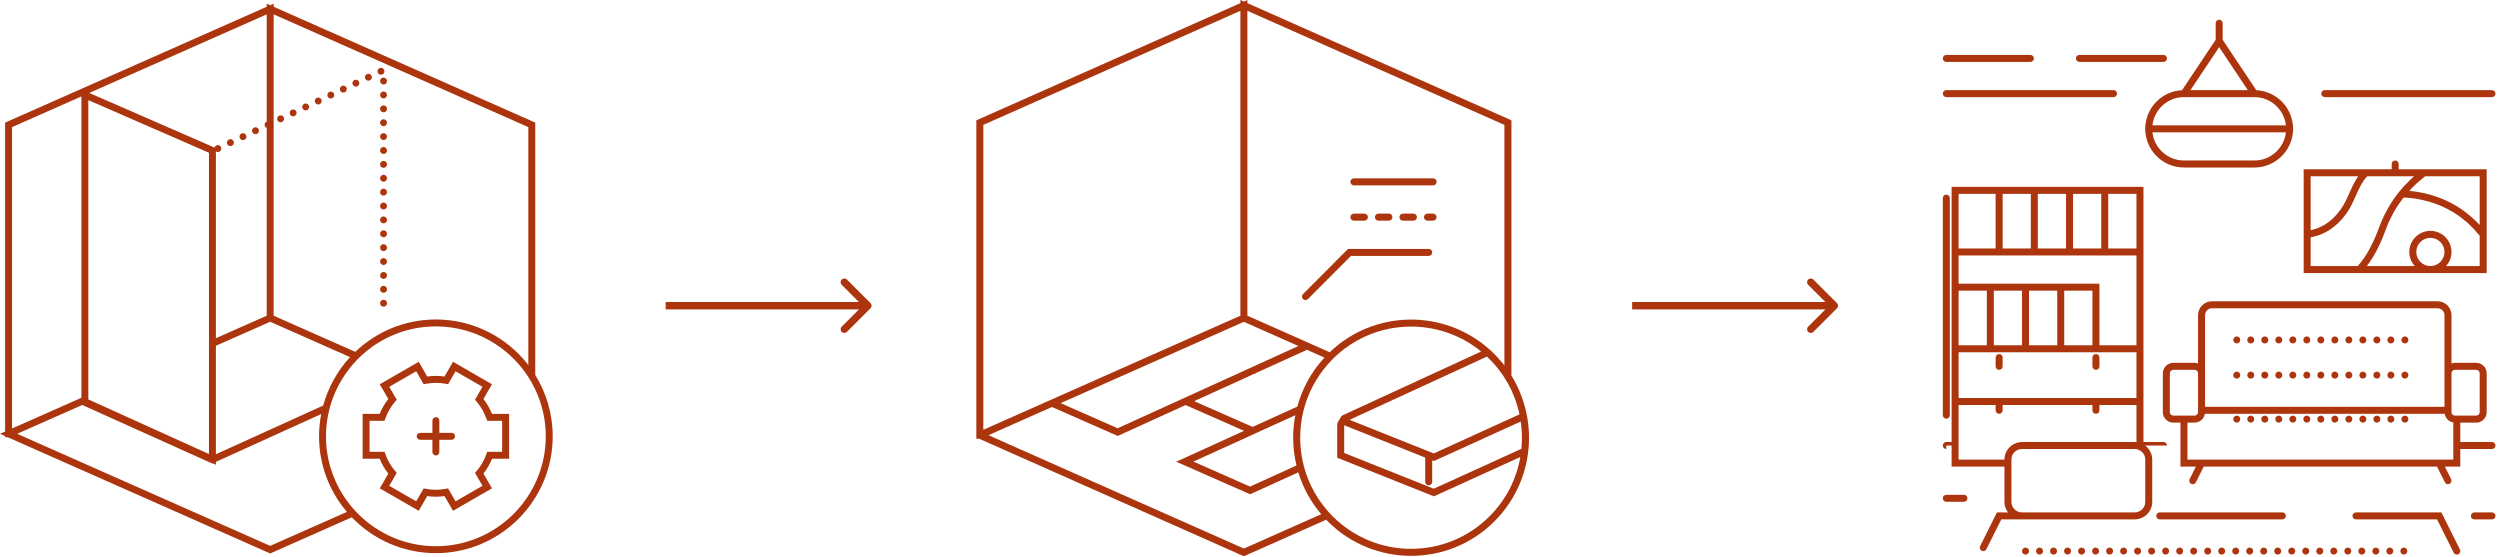 <?xml version="1.0" encoding="UTF-8"?>
<svg xmlns="http://www.w3.org/2000/svg" width="507" height="113" viewBox="0 0 507 113" fill="none">
  <path d="M264.75 60.854C264.936 60.854 265.117 60.781 265.254 60.645L273.973 51.904H289.742C290.136 51.904 290.449 51.586 290.449 51.195C290.449 50.799 290.136 50.481 289.742 50.481H273.383L264.251 59.635C263.974 59.913 263.974 60.363 264.251 60.645C264.387 60.781 264.573 60.854 264.75 60.854Z" fill="#AC350E"></path>
  <path d="M305.093 74.114C305.066 74.073 305.034 74.037 305.003 73.996C304.93 73.905 304.862 73.814 304.794 73.728C304.444 73.296 304.082 72.877 303.7 72.468C303.614 72.377 303.524 72.286 303.437 72.191C303.319 72.068 303.206 71.94 303.084 71.818C302.793 71.527 302.498 71.245 302.199 70.972C302.194 70.967 302.19 70.967 302.185 70.963L302.031 70.822L302.017 70.817C292.772 62.609 278.664 62.814 269.663 71.431L265.045 69.38L252.969 64.023V2.192L305.093 25.329V74.114ZM290.767 99.111L286.734 97.501L285.809 97.133L284.888 96.765L272.603 91.863V86.342C272.603 86.31 272.616 86.278 272.621 86.247L276.994 87.993L277.911 88.357L278.827 88.725L289.034 92.795V97.715C289.034 98.106 289.347 98.425 289.742 98.425C290.136 98.425 290.449 98.106 290.449 97.715V93.363L290.803 93.5L303.174 87.865L304.041 87.474L304.907 87.079L305.093 86.992L305.805 86.669L306.518 86.347L308.4 85.487C308.668 87.311 308.718 89.171 308.536 91.021L290.767 99.111ZM306.518 79.134C306.595 79.307 306.663 79.48 306.735 79.653C306.835 79.876 306.931 80.103 307.026 80.33C307.117 80.558 307.207 80.785 307.289 81.013C307.325 81.117 307.357 81.222 307.393 81.322C307.584 81.881 307.756 82.454 307.91 83.032C307.96 83.227 308.01 83.418 308.056 83.614C308.083 83.741 308.119 83.864 308.151 83.991C308.155 84.005 308.155 84.018 308.16 84.037L308.146 84.041L306.518 84.782L305.805 85.105L305.093 85.428L303.165 86.306L302.303 86.701L301.437 87.097L290.767 91.954L280.623 87.906H280.619L279.707 87.538L278.791 87.174L274.658 85.528L273.696 85.142L274.327 84.855L274.422 84.81L275.284 84.409L276.554 83.827L285.151 79.867L286.875 79.075L301.546 72.318L301.55 72.313C301.605 72.363 301.655 72.422 301.709 72.472C302.031 72.782 302.344 73.1 302.648 73.423C302.698 73.477 302.752 73.532 302.802 73.587C303.138 73.955 303.456 74.332 303.764 74.719C303.841 74.819 303.918 74.914 303.991 75.014C304.29 75.401 304.585 75.797 304.853 76.201C304.862 76.215 304.871 76.224 304.875 76.233C304.953 76.347 305.021 76.47 305.093 76.588C305.302 76.911 305.511 77.238 305.701 77.575C305.737 77.634 305.774 77.697 305.805 77.757C305.805 77.761 305.81 77.766 305.81 77.766C306.06 78.216 306.295 78.671 306.518 79.134ZM215.103 81.758L251.549 65.579L252.261 65.265L252.493 65.369L252.969 65.579L263.312 70.171L252.969 74.878L252.261 75.201L251.549 75.528L240.43 80.585L238.692 81.376L226.671 86.851L215.103 81.758ZM262.922 94.396L253.522 98.679L242.022 93.613L252.229 88.971L252.969 88.634L255.786 87.347L262.691 84.205C262.405 85.692 262.255 87.22 262.255 88.766C262.255 90.689 262.486 92.577 262.922 94.396ZM268.597 72.518C265.961 75.378 264.092 78.775 263.099 82.459L254.039 86.579L252.969 86.106L252.261 85.796L251.549 85.483L243.469 81.927L242.181 81.354L251.549 77.093L252.261 76.765L252.969 76.442L265.05 70.945L267.939 72.227L268.597 72.518ZM199.42 25.329L251.549 2.192V64.023L213.342 80.985L199.42 87.161V25.329ZM202.069 88.971L200.463 88.257L202.069 87.543L213.342 82.54L224.711 87.543L226.326 88.257L226.68 88.411L227.02 88.257L228.581 87.543L240.439 82.145L251.549 87.038L252.261 87.352L252.306 87.37L252.261 87.393L250.356 88.257L248.791 88.971L238.543 93.636L253.531 100.235L263.294 95.792C264.237 98.893 265.816 101.772 267.948 104.282L252.261 111.248L202.069 88.971ZM270.339 104.777C270.316 104.755 270.289 104.736 270.266 104.709C270.112 104.555 269.963 104.395 269.813 104.232C269.64 104.05 269.473 103.868 269.305 103.681C267.118 101.199 265.526 98.311 264.605 95.196C264.537 94.964 264.473 94.732 264.414 94.5C264.351 94.268 264.296 94.032 264.242 93.795C263.875 92.167 263.679 90.48 263.679 88.766C263.679 86.96 263.893 85.187 264.305 83.473C264.374 83.173 264.451 82.877 264.537 82.586C264.623 82.277 264.714 81.977 264.814 81.672C265.857 78.507 267.604 75.597 269.976 73.132C270.076 73.027 270.167 72.923 270.266 72.823C270.348 72.745 270.43 72.668 270.511 72.591C270.697 72.409 270.883 72.231 271.069 72.059C279.321 64.555 291.833 64.296 300.38 71.286L285.142 78.302L284.28 78.702L283.418 79.098L273.542 83.645L272.68 84.046L272.34 84.2C272.19 84.269 272.067 84.382 271.963 84.505C271.863 84.632 271.786 84.778 271.754 84.942C271.401 85.31 271.183 85.805 271.183 86.342V92.827L283.068 97.57L283.994 97.938L284.915 98.311L290.803 100.657L308.323 92.681C307.534 97.215 305.393 101.39 302.076 104.709C293.33 113.477 279.113 113.499 270.339 104.777ZM309.739 84.71L309.666 84.314C309.662 84.305 309.662 84.3 309.662 84.287C309.348 82.641 308.872 81.044 308.232 79.507L308.21 79.448C307.87 78.657 307.498 77.875 307.08 77.12C307.044 77.056 307.003 76.988 306.967 76.92C306.817 76.665 306.672 76.41 306.518 76.16V24.401L252.969 0.632V0L252.261 0.318L251.549 0V0.632L198 24.401V88.971H198.576C198.59 88.975 198.594 88.984 198.612 88.989L252.261 112.808L268.955 105.396C269.06 105.5 269.155 105.614 269.259 105.719C273.923 110.389 280.047 112.726 286.171 112.726C292.296 112.726 298.42 110.389 303.084 105.719C307.597 101.189 310.088 95.169 310.088 88.766C310.088 87.447 309.975 86.147 309.766 84.869L309.77 84.864L309.739 84.71Z" fill="#AC350E"></path>
  <path d="M274.572 37.594H290.636C291.026 37.594 291.344 37.271 291.344 36.88C291.344 36.489 291.026 36.17 290.636 36.17H274.572C274.177 36.17 273.86 36.489 273.86 36.88C273.86 37.271 274.177 37.594 274.572 37.594Z" fill="#AC350E"></path>
  <path d="M290.635 43.323H289.487C289.093 43.323 288.78 43.642 288.78 44.037C288.78 44.428 289.093 44.751 289.487 44.751H290.635C291.025 44.751 291.343 44.428 291.343 44.037C291.343 43.642 291.025 43.323 290.635 43.323Z" fill="#AC350E"></path>
  <path d="M274.572 44.751H276.7C277.094 44.751 277.412 44.428 277.412 44.037C277.412 43.642 277.094 43.323 276.7 43.323H274.572C274.177 43.323 273.86 43.642 273.86 44.037C273.86 44.428 274.177 44.751 274.572 44.751Z" fill="#AC350E"></path>
  <path d="M284.515 43.323C284.121 43.323 283.803 43.642 283.803 44.037C283.803 44.428 284.121 44.751 284.515 44.751H286.648C287.038 44.751 287.355 44.428 287.355 44.037C287.355 43.642 287.038 43.323 286.648 43.323H284.515Z" fill="#AC350E"></path>
  <path d="M279.544 43.323C279.149 43.323 278.832 43.642 278.832 44.037C278.832 44.428 279.149 44.751 279.544 44.751H281.671C282.066 44.751 282.384 44.428 282.384 44.037C282.384 43.642 282.066 43.323 281.671 43.323H279.544Z" fill="#AC350E"></path>
  <path d="M435.055 101.783C435.055 102.957 434.098 103.914 432.923 103.914H410.05C408.875 103.914 407.918 102.957 407.918 101.783V93.19C407.918 92.015 408.875 91.058 410.05 91.058H432.923C433.046 91.058 433.155 91.076 433.272 91.095C433.527 91.135 433.762 91.226 433.98 91.353C434.261 91.512 434.511 91.734 434.692 92.002C434.919 92.342 435.055 92.75 435.055 93.19V101.783ZM397.207 71.433H433.272V80.72H397.207V71.433ZM397.207 58.945H402.928V70.014H397.207V58.945ZM424.345 70.014H418.624V58.945H424.345V70.014ZM417.209 70.014H411.488V58.945H417.209V70.014ZM410.068 70.014H404.348V58.945H410.068V70.014ZM418.992 50.388H413.271V39.319H418.992V50.388ZM426.132 50.388H420.412V39.319H426.132V50.388ZM433.272 50.388H427.552V39.319H433.272V50.388ZM411.851 39.319V50.388H406.135V39.319H411.851ZM397.207 39.319H404.711V50.388H397.207V39.319ZM397.207 51.807H433.272V70.014H425.765V57.526H397.207V51.807ZM397.207 93.208V82.139H404.711V83.214C404.711 83.604 405.028 83.921 405.423 83.921C405.813 83.921 406.135 83.604 406.135 83.214V82.139H424.345V83.214C424.345 83.604 424.667 83.921 425.057 83.921C425.452 83.921 425.765 83.604 425.765 83.214V82.139H433.272V89.675C433.155 89.662 433.046 89.639 432.923 89.639H410.05C409.256 89.639 408.53 89.911 407.941 90.351C407.668 90.55 407.428 90.791 407.224 91.058C406.775 91.652 406.498 92.387 406.498 93.19V93.208H397.207ZM394.712 91.058V90.351H395.787V94.627H406.498V101.783C406.498 102.585 406.775 103.315 407.224 103.914H404.983L401.567 110.743C401.39 111.092 401.535 111.518 401.884 111.695C401.957 111.731 402.03 111.749 402.107 111.758C402.138 111.763 402.17 111.772 402.202 111.772C402.229 111.772 402.256 111.763 402.279 111.758C402.51 111.731 402.728 111.6 402.837 111.378L405.863 105.333H432.923C433.717 105.333 434.443 105.066 435.033 104.621C435.904 103.973 436.475 102.948 436.475 101.783V93.19C436.475 92.387 436.199 91.652 435.745 91.058C435.545 90.791 435.305 90.55 435.033 90.351H439.465C439.465 89.957 439.152 89.639 438.757 89.639H434.692V37.9H395.787V89.639H394.712C394.322 89.639 394 89.957 394 90.351C394 90.741 394.322 91.058 394.712 91.058Z" fill="#AC350E"></path>
  <path d="M394 84.198C394 84.592 394.322 84.905 394.712 84.905C395.107 84.905 395.424 84.592 395.424 84.198V40.172C395.424 39.782 395.107 39.46 394.712 39.46C394.322 39.46 394 39.782 394 40.172V84.198Z" fill="#AC350E"></path>
  <path d="M497.872 75.002H502.173C502.563 75.002 502.881 75.324 502.881 75.713V83.576C502.881 83.966 502.563 84.288 502.173 84.288H497.872C497.482 84.288 497.165 83.966 497.165 83.576V75.713C497.165 75.324 497.482 75.002 497.872 75.002ZM447.186 82.502V63.933C447.186 63.148 447.821 62.514 448.606 62.514H494.32C495.105 62.514 495.74 63.148 495.74 63.933V82.502H447.186ZM440.045 83.576V75.713C440.045 75.324 440.363 75.002 440.758 75.002H445.054C445.444 75.002 445.766 75.324 445.766 75.713V83.576C445.766 83.703 445.721 83.821 445.662 83.921C445.539 84.134 445.317 84.288 445.054 84.288H440.758C440.363 84.288 440.045 83.966 440.045 83.576ZM497.527 85.671V93.208H443.616V85.708H445.054C446.111 85.708 446.986 84.932 447.15 83.921H495.776C495.926 84.819 496.629 85.522 497.527 85.671ZM505.376 89.639H498.947V85.708H502.173C503.348 85.708 504.3 84.751 504.3 83.576V75.713C504.3 74.539 503.348 73.582 502.173 73.582H497.872C497.623 73.582 497.387 73.632 497.165 73.714V63.933C497.165 62.368 495.89 61.094 494.32 61.094H448.606C447.041 61.094 445.766 62.368 445.766 63.933V73.714C445.544 73.632 445.303 73.582 445.054 73.582H440.758C439.583 73.582 438.625 74.539 438.625 75.713V83.576C438.625 84.751 439.583 85.708 440.758 85.708H442.196V94.627H445.326L444.056 97.166C443.879 97.52 444.019 97.946 444.373 98.123C444.478 98.173 444.582 98.196 444.691 98.196C444.949 98.196 445.199 98.055 445.326 97.801L446.914 94.627H494.229L495.817 97.801C495.944 98.055 496.194 98.196 496.452 98.196C496.561 98.196 496.665 98.173 496.77 98.123C497.124 97.946 497.264 97.52 497.087 97.166L495.817 94.627H498.947V91.058H505.376C505.77 91.058 506.088 90.741 506.088 90.351C506.088 89.957 505.77 89.639 505.376 89.639Z" fill="#AC350E"></path>
  <path d="M394.712 12.557H411.765C412.155 12.557 412.473 12.239 412.473 11.849C412.473 11.455 412.155 11.137 411.765 11.137H394.712C394.322 11.137 394 11.455 394 11.849C394 12.239 394.322 12.557 394.712 12.557Z" fill="#AC350E"></path>
  <path d="M438.757 11.137H421.709C421.314 11.137 420.997 11.455 420.997 11.849C420.997 12.239 421.314 12.557 421.709 12.557H438.757C439.152 12.557 439.465 12.239 439.465 11.849C439.465 11.455 439.152 11.137 438.757 11.137Z" fill="#AC350E"></path>
  <path d="M495.11 103.914H477.785C477.395 103.914 477.077 104.231 477.077 104.621C477.077 105.016 477.395 105.333 477.785 105.333H494.23L497.446 111.758L497.6 112.076C497.727 112.325 497.977 112.47 498.24 112.47C498.344 112.47 498.453 112.443 498.557 112.393C498.802 112.271 498.939 112.017 498.943 111.758C498.943 111.654 498.925 111.545 498.875 111.441L495.11 103.914Z" fill="#AC350E"></path>
  <path d="M462.868 103.914H438.004C437.614 103.914 437.292 104.231 437.292 104.621C437.292 105.016 437.614 105.333 438.004 105.333H462.868C463.263 105.333 463.576 105.016 463.576 104.621C463.576 104.231 463.263 103.914 462.868 103.914Z" fill="#AC350E"></path>
  <path d="M451.573 11.849L455.855 18.275H444.233L448.519 11.849L450.044 9.559L451.573 11.849ZM436.516 25.412C436.87 22.202 439.601 19.694 442.908 19.694H457.184C460.491 19.694 463.222 22.202 463.576 25.412H436.516ZM457.184 32.549H442.908C439.601 32.549 436.87 30.042 436.516 26.831H463.576C463.222 30.042 460.491 32.549 457.184 32.549ZM450.044 4C449.654 4 449.336 4.317 449.336 4.712V8.063L446.814 11.849L442.513 18.293C438.603 18.488 435.441 21.544 435.091 25.412H435.055V26.831H435.091C435.45 30.826 438.816 33.969 442.908 33.969H457.184C461.272 33.969 464.638 30.826 465.001 26.831H465.032V25.412H465.001C464.651 21.544 461.485 18.488 457.579 18.293L453.278 11.849L450.756 8.063V4.712C450.756 4.317 450.438 4 450.044 4Z" fill="#AC350E"></path>
  <path d="M394.712 101.764H398.282C398.673 101.764 398.995 101.447 398.995 101.057C398.995 100.662 398.673 100.345 398.282 100.345H394.712C394.322 100.345 394 100.662 394 101.057C394 101.447 394.322 101.764 394.712 101.764Z" fill="#AC350E"></path>
  <path d="M505.376 103.914H501.805C501.415 103.914 501.098 104.231 501.098 104.621C501.098 105.016 501.415 105.333 501.805 105.333H505.376C505.77 105.333 506.088 105.016 506.088 104.621C506.088 104.231 505.77 103.914 505.376 103.914Z" fill="#AC350E"></path>
  <path d="M505.376 18.275H471.466C471.071 18.275 470.753 18.592 470.753 18.987C470.753 19.377 471.071 19.694 471.466 19.694H505.376C505.771 19.694 506.088 19.377 506.088 18.987C506.088 18.592 505.771 18.275 505.376 18.275Z" fill="#AC350E"></path>
  <path d="M394.712 19.694H428.627C429.017 19.694 429.335 19.377 429.335 18.987C429.335 18.592 429.017 18.275 428.627 18.275H394.712C394.322 18.275 394 18.592 394 18.987C394 19.377 394.322 19.694 394.712 19.694Z" fill="#AC350E"></path>
  <path d="M464.978 75.364C464.588 75.364 464.271 75.682 464.271 76.076C464.271 76.466 464.588 76.784 464.978 76.784C465.377 76.784 465.69 76.466 465.69 76.076C465.69 75.682 465.377 75.364 464.978 75.364Z" fill="#AC350E"></path>
  <path d="M482.026 75.364C481.636 75.364 481.318 75.682 481.318 76.076C481.318 76.466 481.636 76.784 482.026 76.784C482.425 76.784 482.738 76.466 482.738 76.076C482.738 75.682 482.425 75.364 482.026 75.364Z" fill="#AC350E"></path>
  <path d="M484.871 75.364C484.481 75.364 484.159 75.682 484.159 76.076C484.159 76.466 484.481 76.784 484.871 76.784C485.266 76.784 485.579 76.466 485.579 76.076C485.579 75.682 485.266 75.364 484.871 75.364Z" fill="#AC350E"></path>
  <path d="M479.186 75.364C478.796 75.364 478.474 75.682 478.474 76.076C478.474 76.466 478.796 76.784 479.186 76.784C479.576 76.784 479.899 76.466 479.899 76.076C479.899 75.682 479.576 75.364 479.186 75.364Z" fill="#AC350E"></path>
  <path d="M487.71 75.364C487.32 75.364 486.998 75.682 486.998 76.076C486.998 76.466 487.32 76.784 487.71 76.784C488.109 76.784 488.423 76.466 488.423 76.076C488.423 75.682 488.109 75.364 487.71 75.364Z" fill="#AC350E"></path>
  <path d="M473.502 75.364C473.112 75.364 472.794 75.682 472.794 76.076C472.794 76.466 473.112 76.784 473.502 76.784C473.901 76.784 474.214 76.466 474.214 76.076C474.214 75.682 473.901 75.364 473.502 75.364Z" fill="#AC350E"></path>
  <path d="M470.662 75.364C470.272 75.364 469.95 75.682 469.95 76.076C469.95 76.466 470.272 76.784 470.662 76.784C471.057 76.784 471.37 76.466 471.37 76.076C471.37 75.682 471.057 75.364 470.662 75.364Z" fill="#AC350E"></path>
  <path d="M467.818 75.364C467.428 75.364 467.11 75.682 467.11 76.076C467.11 76.466 467.428 76.784 467.818 76.784C468.217 76.784 468.53 76.466 468.53 76.076C468.53 75.682 468.217 75.364 467.818 75.364Z" fill="#AC350E"></path>
  <path d="M476.342 75.364C475.956 75.364 475.634 75.682 475.634 76.076C475.634 76.466 475.956 76.784 476.342 76.784C476.741 76.784 477.054 76.466 477.054 76.076C477.054 75.682 476.741 75.364 476.342 75.364Z" fill="#AC350E"></path>
  <path d="M453.614 75.364C453.219 75.364 452.902 75.682 452.902 76.076C452.902 76.466 453.219 76.784 453.614 76.784C454.009 76.784 454.322 76.466 454.322 76.076C454.322 75.682 454.009 75.364 453.614 75.364Z" fill="#AC350E"></path>
  <path d="M459.294 75.364C458.904 75.364 458.586 75.682 458.586 76.076C458.586 76.466 458.904 76.784 459.294 76.784C459.693 76.784 460.006 76.466 460.006 76.076C460.006 75.682 459.693 75.364 459.294 75.364Z" fill="#AC350E"></path>
  <path d="M456.454 75.364C456.064 75.364 455.742 75.682 455.742 76.076C455.742 76.466 456.064 76.784 456.454 76.784C456.853 76.784 457.162 76.466 457.162 76.076C457.162 75.682 456.853 75.364 456.454 75.364Z" fill="#AC350E"></path>
  <path d="M462.138 75.364C461.748 75.364 461.426 75.682 461.426 76.076C461.426 76.466 461.748 76.784 462.138 76.784C462.533 76.784 462.846 76.466 462.846 76.076C462.846 75.682 462.533 75.364 462.138 75.364Z" fill="#AC350E"></path>
  <path d="M462.138 84.288C461.748 84.288 461.426 84.601 461.426 85C461.426 85.39 461.748 85.712 462.138 85.712C462.533 85.712 462.846 85.39 462.846 85C462.846 84.601 462.533 84.288 462.138 84.288Z" fill="#AC350E"></path>
  <path d="M467.818 84.288C467.428 84.288 467.11 84.601 467.11 85C467.11 85.39 467.428 85.712 467.818 85.712C468.217 85.712 468.53 85.39 468.53 85C468.53 84.601 468.217 84.288 467.818 84.288Z" fill="#AC350E"></path>
  <path d="M464.978 84.288C464.588 84.288 464.271 84.601 464.271 85C464.271 85.39 464.588 85.712 464.978 85.712C465.377 85.712 465.69 85.39 465.69 85C465.69 84.601 465.377 84.288 464.978 84.288Z" fill="#AC350E"></path>
  <path d="M482.026 84.288C481.636 84.288 481.318 84.601 481.318 85C481.318 85.39 481.636 85.712 482.026 85.712C482.425 85.712 482.738 85.39 482.738 85C482.738 84.601 482.425 84.288 482.026 84.288Z" fill="#AC350E"></path>
  <path d="M487.71 84.288C487.32 84.288 486.998 84.601 486.998 85C486.998 85.39 487.32 85.712 487.71 85.712C488.109 85.712 488.423 85.39 488.423 85C488.423 84.601 488.109 84.288 487.71 84.288Z" fill="#AC350E"></path>
  <path d="M479.186 84.288C478.796 84.288 478.474 84.601 478.474 85C478.474 85.39 478.796 85.712 479.186 85.712C479.586 85.712 479.899 85.39 479.899 85C479.899 84.601 479.586 84.288 479.186 84.288Z" fill="#AC350E"></path>
  <path d="M476.342 84.288C475.956 84.288 475.634 84.601 475.634 85C475.634 85.39 475.956 85.712 476.342 85.712C476.741 85.712 477.054 85.39 477.054 85C477.054 84.601 476.741 84.288 476.342 84.288Z" fill="#AC350E"></path>
  <path d="M473.502 84.288C473.112 84.288 472.794 84.601 472.794 85C472.794 85.39 473.112 85.712 473.502 85.712C473.901 85.712 474.214 85.39 474.214 85C474.214 84.601 473.901 84.288 473.502 84.288Z" fill="#AC350E"></path>
  <path d="M470.662 84.288C470.272 84.288 469.95 84.601 469.95 85C469.95 85.39 470.272 85.712 470.662 85.712C471.057 85.712 471.37 85.39 471.37 85C471.37 84.601 471.057 84.288 470.662 84.288Z" fill="#AC350E"></path>
  <path d="M484.871 84.288C484.481 84.288 484.159 84.601 484.159 85C484.159 85.39 484.481 85.712 484.871 85.712C485.266 85.712 485.579 85.39 485.579 85C485.579 84.601 485.266 84.288 484.871 84.288Z" fill="#AC350E"></path>
  <path d="M453.614 84.288C453.219 84.288 452.902 84.601 452.902 85C452.902 85.39 453.219 85.712 453.614 85.712C454.009 85.712 454.322 85.39 454.322 85C454.322 84.601 454.009 84.288 453.614 84.288Z" fill="#AC350E"></path>
  <path d="M459.294 84.288C458.904 84.288 458.586 84.601 458.586 85C458.586 85.39 458.904 85.712 459.294 85.712C459.693 85.712 460.006 85.39 460.006 85C460.006 84.601 459.693 84.288 459.294 84.288Z" fill="#AC350E"></path>
  <path d="M456.454 84.288C456.064 84.288 455.742 84.601 455.742 85C455.742 85.39 456.064 85.712 456.454 85.712C456.853 85.712 457.162 85.39 457.162 85C457.162 84.601 456.853 84.288 456.454 84.288Z" fill="#AC350E"></path>
  <path d="M459.294 68.227C458.904 68.227 458.586 68.549 458.586 68.939C458.586 69.329 458.904 69.651 459.294 69.651C459.693 69.651 460.006 69.329 460.006 68.939C460.006 68.549 459.693 68.227 459.294 68.227Z" fill="#AC350E"></path>
  <path d="M462.138 68.227C461.748 68.227 461.426 68.549 461.426 68.939C461.426 69.329 461.748 69.651 462.138 69.651C462.533 69.651 462.846 69.329 462.846 68.939C462.846 68.549 462.533 68.227 462.138 68.227Z" fill="#AC350E"></path>
  <path d="M456.454 68.227C456.064 68.227 455.742 68.549 455.742 68.939C455.742 69.329 456.064 69.651 456.454 69.651C456.853 69.651 457.162 69.329 457.162 68.939C457.162 68.549 456.853 68.227 456.454 68.227Z" fill="#AC350E"></path>
  <path d="M484.871 68.227C484.481 68.227 484.159 68.549 484.159 68.939C484.159 69.329 484.481 69.651 484.871 69.651C485.266 69.651 485.579 69.329 485.579 68.939C485.579 68.549 485.266 68.227 484.871 68.227Z" fill="#AC350E"></path>
  <path d="M482.026 68.227C481.636 68.227 481.318 68.549 481.318 68.939C481.318 69.329 481.636 69.651 482.026 69.651C482.425 69.651 482.738 69.329 482.738 68.939C482.738 68.549 482.425 68.227 482.026 68.227Z" fill="#AC350E"></path>
  <path d="M479.186 68.227C478.796 68.227 478.474 68.549 478.474 68.939C478.474 69.329 478.796 69.651 479.186 69.651C479.586 69.651 479.899 69.329 479.899 68.939C479.899 68.549 479.586 68.227 479.186 68.227Z" fill="#AC350E"></path>
  <path d="M453.614 68.227C453.219 68.227 452.902 68.549 452.902 68.939C452.902 69.329 453.219 69.651 453.614 69.651C454.009 69.651 454.322 69.329 454.322 68.939C454.322 68.549 454.009 68.227 453.614 68.227Z" fill="#AC350E"></path>
  <path d="M464.978 68.227C464.588 68.227 464.271 68.549 464.271 68.939C464.271 69.329 464.588 69.651 464.978 69.651C465.377 69.651 465.69 69.329 465.69 68.939C465.69 68.549 465.377 68.227 464.978 68.227Z" fill="#AC350E"></path>
  <path d="M470.662 68.227C470.272 68.227 469.95 68.549 469.95 68.939C469.95 69.329 470.272 69.651 470.662 69.651C471.057 69.651 471.37 69.329 471.37 68.939C471.37 68.549 471.057 68.227 470.662 68.227Z" fill="#AC350E"></path>
  <path d="M473.502 68.227C473.112 68.227 472.794 68.549 472.794 68.939C472.794 69.329 473.112 69.651 473.502 69.651C473.901 69.651 474.214 69.329 474.214 68.939C474.214 68.549 473.901 68.227 473.502 68.227Z" fill="#AC350E"></path>
  <path d="M467.818 68.227C467.428 68.227 467.11 68.549 467.11 68.939C467.11 69.329 467.428 69.651 467.818 69.651C468.217 69.651 468.53 69.329 468.53 68.939C468.53 68.549 468.217 68.227 467.818 68.227Z" fill="#AC350E"></path>
  <path d="M476.342 68.227C475.956 68.227 475.634 68.549 475.634 68.939C475.634 69.329 475.956 69.651 476.342 69.651C476.741 69.651 477.054 69.329 477.054 68.939C477.054 68.549 476.741 68.227 476.342 68.227Z" fill="#AC350E"></path>
  <path d="M487.71 68.227C487.32 68.227 486.998 68.549 486.998 68.939C486.998 69.329 487.32 69.651 487.71 69.651C488.109 69.651 488.423 69.329 488.423 68.939C488.423 68.549 488.109 68.227 487.71 68.227Z" fill="#AC350E"></path>
  <path d="M468.603 46.684V35.751H478.234C478.207 35.791 478.184 35.837 478.152 35.878C478.025 36.064 477.903 36.254 477.785 36.444C477.753 36.499 477.721 36.553 477.69 36.608C477.544 36.853 477.413 37.102 477.286 37.351C477.259 37.406 477.231 37.465 477.204 37.524C477.1 37.732 477 37.941 476.9 38.154C476.869 38.222 476.837 38.295 476.805 38.367C476.692 38.612 476.583 38.857 476.474 39.102C476.211 39.705 475.934 40.331 475.63 40.916C474.582 42.938 473.117 44.561 471.388 45.604C471.148 45.749 470.898 45.876 470.64 45.999C470.563 46.04 470.481 46.071 470.399 46.108C470.213 46.185 470.027 46.262 469.832 46.33C469.742 46.366 469.646 46.398 469.551 46.43C469.352 46.493 469.152 46.547 468.943 46.602C468.862 46.62 468.78 46.643 468.698 46.661C468.667 46.67 468.635 46.679 468.603 46.684ZM488.904 36.367C488.822 36.449 488.732 36.526 488.65 36.608C488.296 36.948 487.956 37.297 487.625 37.66C487.611 37.669 487.602 37.682 487.588 37.696C487.312 37.995 487.048 38.304 486.79 38.612C486.722 38.694 486.649 38.775 486.581 38.861L486.563 38.884L486.25 39.265C486.064 39.505 485.887 39.755 485.71 40.004C485.22 40.684 484.767 41.383 484.349 42.108C484.295 42.208 484.245 42.303 484.19 42.398C483.936 42.847 483.701 43.301 483.483 43.768C483.415 43.899 483.351 44.031 483.288 44.167C483.034 44.729 482.789 45.3 482.571 45.89C482.448 46.221 482.317 46.561 482.181 46.906C482.145 47.01 482.099 47.114 482.058 47.219C481.959 47.459 481.863 47.704 481.759 47.949C481.704 48.08 481.645 48.212 481.587 48.339C481.487 48.561 481.396 48.783 481.292 49.005C481.224 49.15 481.151 49.295 481.078 49.441C480.979 49.649 480.879 49.853 480.77 50.057C480.693 50.211 480.607 50.365 480.525 50.515C480.416 50.715 480.312 50.91 480.198 51.105C480.108 51.259 480.008 51.413 479.913 51.567C479.795 51.753 479.681 51.944 479.554 52.129C479.454 52.284 479.341 52.433 479.232 52.587C479.105 52.764 478.978 52.946 478.842 53.118C478.729 53.268 478.606 53.413 478.484 53.558C478.375 53.694 478.27 53.825 478.157 53.957H468.603V48.13C468.698 48.116 468.789 48.089 468.88 48.071C469.016 48.044 469.152 48.012 469.284 47.976C469.497 47.926 469.701 47.862 469.91 47.799C470.037 47.758 470.159 47.722 470.286 47.677C470.504 47.599 470.717 47.513 470.93 47.423C471.03 47.377 471.134 47.341 471.234 47.291C471.543 47.146 471.838 46.992 472.123 46.819C474.074 45.641 475.725 43.827 476.891 41.569C477.213 40.947 477.499 40.299 477.776 39.673C477.926 39.333 478.075 38.998 478.225 38.666C478.243 38.639 478.257 38.608 478.27 38.576C478.42 38.254 478.574 37.946 478.738 37.642C478.76 37.601 478.778 37.565 478.801 37.528C478.964 37.233 479.137 36.952 479.323 36.685C479.35 36.639 479.377 36.599 479.404 36.562C479.595 36.299 479.799 36.05 480.026 35.819C480.049 35.796 480.067 35.773 480.089 35.751H489.566C489.339 35.95 489.122 36.163 488.904 36.367ZM497.165 51.1C497.165 48.738 495.241 46.819 492.882 46.819C490.523 46.819 488.604 48.738 488.604 51.1C488.604 52.197 489.022 53.2 489.707 53.957H479.999C480.207 53.685 480.403 53.408 480.593 53.132C480.616 53.104 480.634 53.077 480.652 53.05C480.883 52.71 481.101 52.365 481.31 52.021C481.373 51.907 481.432 51.798 481.496 51.685C481.636 51.445 481.773 51.209 481.9 50.969C481.972 50.833 482.04 50.697 482.108 50.56C482.222 50.343 482.33 50.121 482.435 49.898C482.503 49.758 482.571 49.617 482.634 49.481C482.734 49.259 482.834 49.037 482.929 48.819C482.988 48.683 483.047 48.552 483.102 48.42C483.201 48.18 483.297 47.944 483.392 47.708C483.437 47.599 483.478 47.491 483.519 47.386C483.655 47.046 483.782 46.711 483.905 46.38C484.109 45.822 484.34 45.273 484.59 44.729C484.63 44.638 484.68 44.548 484.726 44.457C484.939 44.004 485.161 43.559 485.402 43.124C485.447 43.042 485.501 42.965 485.547 42.884C485.796 42.444 486.059 42.008 486.341 41.587C486.391 41.51 486.445 41.442 486.495 41.364C486.781 40.943 487.08 40.53 487.393 40.127C487.411 40.104 487.43 40.081 487.448 40.059L487.452 40.054C487.634 40.059 487.811 40.077 487.992 40.09C488.205 40.104 488.418 40.117 488.627 40.136C488.868 40.163 489.113 40.195 489.353 40.226C489.557 40.249 489.761 40.272 489.965 40.308C490.21 40.344 490.455 40.394 490.696 40.444C490.891 40.48 491.09 40.512 491.286 40.557C491.531 40.612 491.775 40.675 492.016 40.743C492.206 40.789 492.397 40.834 492.583 40.888C492.832 40.961 493.073 41.043 493.318 41.124C493.495 41.183 493.672 41.237 493.849 41.297C494.103 41.387 494.348 41.491 494.602 41.596C494.761 41.659 494.919 41.718 495.078 41.786C495.35 41.904 495.613 42.031 495.881 42.163C496.013 42.226 496.144 42.281 496.276 42.349C496.666 42.548 497.051 42.761 497.428 42.988C497.959 43.305 498.471 43.645 498.97 44.013C499.134 44.135 499.283 44.271 499.447 44.398C499.773 44.652 500.1 44.906 500.408 45.178C500.594 45.346 500.762 45.527 500.939 45.7C501.207 45.953 501.484 46.207 501.738 46.484C501.919 46.674 502.082 46.888 502.259 47.092C502.468 47.332 502.686 47.563 502.881 47.817V53.957H496.058C496.743 53.2 497.165 52.197 497.165 51.1ZM492.882 53.957C491.308 53.957 490.024 52.674 490.024 51.1C490.024 49.522 491.308 48.239 492.882 48.239C494.461 48.239 495.74 49.522 495.74 51.1C495.74 52.674 494.461 53.957 492.882 53.957ZM491.812 35.751H502.881V45.622C502.872 45.613 502.867 45.609 502.858 45.6C502.817 45.554 502.777 45.518 502.736 45.473C502.359 45.069 501.96 44.684 501.556 44.312C501.42 44.185 501.275 44.062 501.134 43.945C500.803 43.654 500.458 43.373 500.105 43.101C499.959 42.992 499.819 42.879 499.669 42.775C499.179 42.421 498.68 42.081 498.158 41.768C497.773 41.537 497.378 41.319 496.979 41.115C496.847 41.047 496.72 40.988 496.589 40.925C496.312 40.789 496.035 40.657 495.754 40.535C495.6 40.467 495.436 40.399 495.282 40.335C495.019 40.226 494.756 40.122 494.488 40.027C494.321 39.963 494.153 39.904 493.98 39.845C493.717 39.759 493.454 39.673 493.186 39.592C493.014 39.542 492.842 39.487 492.665 39.442C492.392 39.365 492.116 39.297 491.839 39.233C491.667 39.193 491.499 39.152 491.331 39.115C491.027 39.052 490.723 38.998 490.419 38.948C490.269 38.92 490.12 38.893 489.97 38.87C489.553 38.807 489.126 38.757 488.7 38.716C488.663 38.712 488.632 38.707 488.6 38.707C488.636 38.662 488.677 38.617 488.718 38.576C489.108 38.154 489.516 37.751 489.934 37.356C490.052 37.247 490.17 37.134 490.288 37.025C490.687 36.667 491.104 36.318 491.531 35.982C491.626 35.905 491.717 35.823 491.812 35.751ZM485.746 32.549C485.352 32.549 485.034 32.867 485.034 33.257V34.331H467.183V55.376H504.301V34.331H486.454V33.257C486.454 32.867 486.137 32.549 485.746 32.549Z" fill="#AC350E"></path>
  <path d="M406.135 74.29V72.508C406.135 72.118 405.813 71.8 405.423 71.8C405.028 71.8 404.711 72.118 404.711 72.508V74.29C404.711 74.684 405.028 75.002 405.423 75.002C405.813 75.002 406.135 74.684 406.135 74.29Z" fill="#AC350E"></path>
  <path d="M425.056 75.002C425.451 75.002 425.764 74.684 425.764 74.29V72.508C425.764 72.118 425.451 71.8 425.056 71.8C424.666 71.8 424.344 72.118 424.344 72.508V74.29C424.344 74.684 424.666 75.002 425.056 75.002Z" fill="#AC350E"></path>
  <path d="M464.765 112.466C465.155 112.466 465.473 112.153 465.477 111.758C465.477 111.364 465.155 111.047 464.765 111.047C464.375 111.047 464.053 111.364 464.053 111.758C464.057 112.153 464.375 112.466 464.765 112.466Z" fill="#AC350E"></path>
  <path d="M467.609 112.466C467.995 112.466 468.317 112.153 468.317 111.758C468.317 111.364 467.995 111.047 467.609 111.047C467.215 111.047 466.897 111.364 466.897 111.758C466.897 112.153 467.219 112.466 467.609 112.466Z" fill="#AC350E"></path>
  <path d="M470.449 112.466C470.839 112.466 471.157 112.153 471.157 111.758H471.161C471.161 111.364 470.839 111.047 470.449 111.047C470.059 111.047 469.737 111.364 469.737 111.758C469.741 112.153 470.059 112.466 470.449 112.466Z" fill="#AC350E"></path>
  <path d="M459.081 112.466C459.471 112.466 459.788 112.153 459.793 111.758C459.793 111.364 459.471 111.047 459.081 111.047C458.691 111.047 458.373 111.364 458.373 111.758C458.373 112.153 458.691 112.466 459.081 112.466Z" fill="#AC350E"></path>
  <path d="M461.925 112.466C462.315 112.466 462.633 112.153 462.633 111.758C462.633 111.364 462.315 111.047 461.925 111.047C461.535 111.047 461.213 111.364 461.213 111.758C461.217 112.153 461.535 112.466 461.925 112.466Z" fill="#AC350E"></path>
  <path d="M476.133 112.466C476.528 112.466 476.841 112.153 476.841 111.758C476.841 111.364 476.528 111.047 476.133 111.047C475.738 111.047 475.421 111.364 475.421 111.758C475.425 112.153 475.743 112.466 476.133 112.466Z" fill="#AC350E"></path>
  <path d="M487.497 112.466C487.887 112.466 488.205 112.153 488.209 111.758C488.209 111.364 487.887 111.047 487.497 111.047C487.107 111.047 486.79 111.364 486.79 111.758C486.79 112.153 487.107 112.466 487.497 112.466Z" fill="#AC350E"></path>
  <path d="M473.289 112.466C473.679 112.466 474.001 112.153 474.001 111.758C474.001 111.364 473.679 111.047 473.289 111.047C472.899 111.047 472.582 111.364 472.582 111.758C472.582 112.153 472.904 112.466 473.289 112.466Z" fill="#AC350E"></path>
  <path d="M481.813 112.466C482.203 112.466 482.525 112.153 482.525 111.758C482.525 111.364 482.203 111.047 481.813 111.047C481.423 111.047 481.105 111.364 481.105 111.758C481.105 112.153 481.428 112.466 481.813 112.466Z" fill="#AC350E"></path>
  <path d="M484.658 112.466C485.048 112.466 485.365 112.153 485.365 111.758C485.365 111.364 485.048 111.047 484.658 111.047C484.267 111.047 483.945 111.364 483.945 111.758C483.95 112.153 484.267 112.466 484.658 112.466Z" fill="#AC350E"></path>
  <path d="M441.325 111.758C441.325 112.153 441.643 112.466 442.033 112.466C442.423 112.466 442.741 112.153 442.745 111.758C442.745 111.364 442.423 111.047 442.033 111.047C441.643 111.047 441.325 111.364 441.325 111.758Z" fill="#AC350E"></path>
  <path d="M438.48 111.758C438.48 112.153 438.802 112.466 439.192 112.466C439.582 112.466 439.9 112.153 439.9 111.758C439.9 111.364 439.582 111.047 439.192 111.047C438.802 111.047 438.48 111.364 438.48 111.758Z" fill="#AC350E"></path>
  <path d="M435.64 111.758C435.64 112.153 435.958 112.466 436.348 112.466C436.738 112.466 437.056 112.153 437.06 111.758C437.06 111.364 436.738 111.047 436.348 111.047C435.958 111.047 435.64 111.364 435.64 111.758Z" fill="#AC350E"></path>
  <path d="M449.849 111.758C449.849 112.153 450.166 112.466 450.556 112.466C450.946 112.466 451.264 112.153 451.269 111.758C451.269 111.364 450.946 111.047 450.556 111.047C450.166 111.047 449.849 111.364 449.849 111.758Z" fill="#AC350E"></path>
  <path d="M415.748 111.758C415.752 112.153 416.07 112.466 416.46 112.466C416.85 112.466 417.167 112.153 417.167 111.758C417.167 111.364 416.85 111.047 416.46 111.047C416.065 111.047 415.748 111.364 415.748 111.758Z" fill="#AC350E"></path>
  <path d="M447.004 111.758H447.009C447.009 112.153 447.326 112.466 447.717 112.466C448.107 112.466 448.424 112.153 448.424 111.758C448.424 111.364 448.107 111.047 447.717 111.047C447.326 111.047 447.004 111.364 447.004 111.758Z" fill="#AC350E"></path>
  <path d="M444.165 111.758C444.165 112.153 444.482 112.466 444.872 112.466C445.271 112.466 445.58 112.153 445.584 111.758C445.584 111.364 445.271 111.047 444.872 111.047C444.482 111.047 444.165 111.364 444.165 111.758Z" fill="#AC350E"></path>
  <path d="M421.432 111.758C421.432 112.153 421.754 112.466 422.144 112.466C422.53 112.466 422.852 112.153 422.852 111.758C422.852 111.364 422.53 111.047 422.144 111.047C421.75 111.047 421.432 111.364 421.432 111.758Z" fill="#AC350E"></path>
  <path d="M418.588 111.758C418.592 112.153 418.91 112.466 419.3 112.466C419.69 112.466 420.008 112.153 420.008 111.758H420.012C420.012 111.364 419.69 111.047 419.3 111.047C418.91 111.047 418.588 111.364 418.588 111.758Z" fill="#AC350E"></path>
  <path d="M424.272 111.758C424.277 112.153 424.594 112.466 424.984 112.466C425.374 112.466 425.692 112.153 425.692 111.758C425.692 111.364 425.374 111.047 424.984 111.047C424.59 111.047 424.272 111.364 424.272 111.758Z" fill="#AC350E"></path>
  <path d="M427.116 111.758C427.116 112.153 427.434 112.466 427.824 112.466C428.214 112.466 428.532 112.153 428.532 111.758H428.536C428.536 111.364 428.214 111.047 427.824 111.047C427.434 111.047 427.116 111.364 427.116 111.758Z" fill="#AC350E"></path>
  <path d="M429.957 111.758C429.957 112.153 430.279 112.466 430.669 112.466C431.059 112.466 431.376 112.153 431.376 111.758C431.376 111.364 431.059 111.047 430.669 111.047C430.274 111.047 429.957 111.364 429.957 111.758Z" fill="#AC350E"></path>
  <path d="M432.796 111.758C432.801 112.153 433.118 112.466 433.509 112.466C433.899 112.466 434.216 112.153 434.216 111.758C434.216 111.364 433.899 111.047 433.509 111.047C433.118 111.047 432.796 111.364 432.796 111.758Z" fill="#AC350E"></path>
  <path d="M456.241 111.047C455.85 111.047 455.528 111.364 455.528 111.758C455.533 112.153 455.85 112.466 456.241 112.466C456.631 112.466 456.948 112.153 456.953 111.758C456.953 111.364 456.631 111.047 456.241 111.047Z" fill="#AC350E"></path>
  <path d="M452.689 111.758C452.689 112.153 453.011 112.466 453.397 112.466C453.787 112.466 454.109 112.153 454.109 111.758C454.109 111.364 453.791 111.047 453.397 111.047C453.011 111.047 452.689 111.364 452.689 111.758Z" fill="#AC350E"></path>
  <path d="M478.261 111.758C478.265 112.153 478.583 112.466 478.973 112.466C479.363 112.466 479.681 112.153 479.681 111.758C479.681 111.364 479.363 111.047 478.973 111.047C478.583 111.047 478.261 111.364 478.261 111.758Z" fill="#AC350E"></path>
  <path d="M412.908 111.758C412.908 112.153 413.226 112.466 413.616 112.466C414.006 112.466 414.324 112.153 414.328 111.758C414.328 111.364 414.006 111.047 413.616 111.047C413.226 111.047 412.908 111.364 412.908 111.758Z" fill="#AC350E"></path>
  <path d="M410.064 111.758C410.069 112.153 410.386 112.466 410.776 112.466C411.166 112.466 411.484 112.153 411.484 111.758H411.488C411.488 111.364 411.166 111.047 410.776 111.047C410.386 111.047 410.064 111.364 410.064 111.758Z" fill="#AC350E"></path>
  <path d="M107.144 74.021C102.806 68.411 96.015 64.789 88.397 64.789C82.059 64.789 76.306 67.292 72.049 71.354L55.496 64.024V2.91L107.144 25.782V74.021ZM17.916 20.309L42.376 30.976V92.077L34.874 88.681L33.323 87.977L31.768 87.273L18.567 81.296L17.916 81.003V20.309ZM70.989 72.425C68.449 75.176 66.557 78.528 65.541 82.24L55.496 86.802L54.794 87.121L52.907 87.977L51.361 88.681L43.782 92.121V70.128L54.089 65.564L54.794 65.252L55.496 65.564L57.761 66.567L70.989 72.425ZM54.089 2.91V24.661C54.08 24.665 54.066 24.664 54.057 24.669C53.707 24.831 53.558 25.253 53.725 25.605C53.801 25.767 53.936 25.88 54.089 25.945V64.024L43.782 68.588V30.698C43.904 30.78 44.039 30.827 44.183 30.827C44.281 30.827 44.385 30.807 44.484 30.757C44.839 30.595 44.983 30.173 44.816 29.821C44.654 29.469 44.232 29.321 43.881 29.49C43.688 29.578 43.562 29.745 43.513 29.935L18.096 18.851L54.089 2.91ZM2.445 25.782L16.509 19.552V80.666L14.958 81.354L2.445 86.896V25.782ZM5.065 88.681L3.479 87.977V87.977L5.065 87.273L16.68 82.131L28.101 87.273L29.665 87.977L31.224 88.681L43.045 94.002L43.131 93.965L43.782 94.26V93.667L54.763 88.681L55.496 88.348L65.137 83.97C64.853 85.432 64.701 86.94 64.701 88.483C64.701 94.325 66.831 99.677 70.35 103.814L54.794 110.702L5.065 88.681ZM72.719 104.305C72.539 104.129 72.369 103.947 72.198 103.766C72.027 103.585 71.861 103.404 71.694 103.217C68.22 99.286 66.108 94.128 66.108 88.483C66.108 86.678 66.328 84.925 66.737 83.244C66.809 82.948 66.885 82.656 66.971 82.365C67.056 82.063 67.146 81.763 67.245 81.466V81.466C68.31 78.273 70.072 75.401 72.355 73.03C72.53 72.849 72.71 72.671 72.89 72.496C73.074 72.319 73.254 72.142 73.443 71.971C77.398 68.385 82.648 66.196 88.397 66.196C96.258 66.196 103.175 70.292 107.144 76.458C107.386 76.84 107.625 77.229 107.845 77.626C108.097 78.071 108.33 78.524 108.551 78.987C109.912 81.87 110.681 85.088 110.681 88.483C110.681 100.771 100.685 110.769 88.397 110.769C82.284 110.769 76.746 108.297 72.719 104.305ZM108.551 24.865L55.496 1.37V0.747L54.794 1.059L54.089 0.747V1.37L1.034 24.866V87.519L0 87.977L1.034 88.435V88.681H1.591L54.794 112.243L71.344 104.912C75.659 109.385 81.704 112.176 88.397 112.176C101.458 112.176 112.088 101.547 112.088 88.483C112.088 83.924 110.789 79.665 108.551 76.047V24.865Z" fill="#AC350E"></path>
  <path d="M101.835 85.337V91.628H98.797L98.649 92.05L98.635 92.096C98.523 92.4 98.406 92.697 98.271 92.988C97.849 93.906 97.309 94.756 96.653 95.521L96.329 95.9L97.849 98.524L92.383 101.67L90.868 99.048L90.379 99.138C88.994 99.391 87.79 99.391 86.41 99.138L85.924 99.048L84.405 101.67L81.911 100.234L81.156 99.797L80.4 99.363L78.94 98.524L80.459 95.9L80.135 95.521C79.268 94.511 78.603 93.359 78.153 92.096L77.987 91.628H74.948V85.337H77.987L78.153 84.868C78.603 83.605 79.268 82.453 80.135 81.444L80.459 81.065L78.94 78.442L81.389 77.031V77.031L82.144 76.596L82.904 76.16L84.405 75.296L85.596 77.353L85.924 77.918L86.41 77.828C86.477 77.815 86.54 77.811 86.603 77.8C87.906 77.581 89.062 77.586 90.379 77.828L90.868 77.918L92.383 75.296L97.849 78.442L96.329 81.065L96.653 81.444C96.977 81.82 97.26 82.223 97.529 82.638C97.741 82.969 97.939 83.312 98.114 83.667C98.267 83.977 98.406 84.295 98.532 84.622C98.563 84.705 98.604 84.784 98.635 84.868L98.797 85.337H101.835ZM103.247 83.93H99.781C99.732 83.805 99.674 83.686 99.62 83.565C99.206 82.616 98.68 81.727 98.042 80.916L99.772 77.926L91.871 73.375L90.14 76.362C88.945 76.187 87.839 76.187 86.648 76.362L84.918 73.375L81.308 75.454V75.454L80.553 75.889L79.798 76.325L78.032 77.34L77.016 77.926L77.312 78.44V78.441L78.746 80.916C78.023 81.831 77.438 82.841 77.007 83.93H73.541V93.036H77.002C77.438 94.123 78.023 95.133 78.746 96.049L77.016 99.039L78.805 100.068L79.56 100.504L80.315 100.939L84.918 103.59L86.648 100.602C87.839 100.779 88.945 100.779 90.14 100.602L91.871 103.59L99.772 99.039L98.042 96.049C98.761 95.133 99.345 94.123 99.781 93.036H103.247V83.93Z" fill="#AC350E"></path>
  <path d="M91.578 87.779H89.097V85.299C89.097 84.911 88.783 84.596 88.396 84.596C88.005 84.596 87.691 84.911 87.691 85.299V87.779H85.209C84.823 87.779 84.508 88.094 84.508 88.483C84.508 88.871 84.823 89.186 85.209 89.186H87.691V91.666C87.691 92.055 88.005 92.37 88.396 92.37C88.783 92.37 89.097 92.055 89.097 91.666V89.186H91.578C91.965 89.186 92.28 88.871 92.28 88.483C92.28 88.094 91.965 87.779 91.578 87.779Z" fill="#AC350E"></path>
  <path d="M51.814 27.21C51.918 27.21 52.017 27.188 52.115 27.146C52.466 26.978 52.619 26.555 52.453 26.21C52.282 25.858 51.868 25.703 51.518 25.872C51.163 26.041 51.01 26.457 51.176 26.809C51.297 27.062 51.554 27.21 51.814 27.21Z" fill="#AC350E"></path>
  <path d="M49.271 28.421C49.37 28.421 49.477 28.392 49.572 28.35C49.927 28.181 50.075 27.766 49.904 27.414C49.743 27.062 49.32 26.907 48.97 27.076C48.619 27.245 48.471 27.66 48.637 28.012C48.758 28.265 49.01 28.421 49.271 28.421Z" fill="#AC350E"></path>
  <path d="M46.731 29.624C46.83 29.624 46.933 29.603 47.028 29.553C47.378 29.384 47.531 28.97 47.365 28.617C47.194 28.265 46.781 28.118 46.425 28.28C46.075 28.448 45.926 28.871 46.088 29.223C46.21 29.476 46.461 29.624 46.731 29.624Z" fill="#AC350E"></path>
  <path d="M77.785 35.445C77.394 35.445 77.079 35.762 77.079 36.149C77.079 36.536 77.394 36.852 77.785 36.852C78.171 36.852 78.486 36.536 78.486 36.149C78.486 35.762 78.171 35.445 77.785 35.445Z" fill="#AC350E"></path>
  <path d="M77.785 38.26C77.394 38.26 77.079 38.577 77.079 38.964C77.079 39.351 77.394 39.667 77.785 39.667C78.171 39.667 78.486 39.351 78.486 38.964C78.486 38.577 78.171 38.26 77.785 38.26Z" fill="#AC350E"></path>
  <path d="M77.785 41.076C77.394 41.076 77.079 41.392 77.079 41.779C77.079 42.173 77.394 42.483 77.785 42.483C78.171 42.483 78.486 42.173 78.486 41.779C78.486 41.392 78.171 41.076 77.785 41.076Z" fill="#AC350E"></path>
  <path d="M77.785 43.891C77.394 43.891 77.079 44.208 77.079 44.594C77.079 44.989 77.394 45.298 77.785 45.298C78.171 45.298 78.486 44.989 78.486 44.594C78.486 44.208 78.171 43.891 77.785 43.891Z" fill="#AC350E"></path>
  <path d="M77.785 32.629C77.394 32.629 77.079 32.946 77.079 33.333C77.079 33.721 77.394 34.037 77.785 34.037C78.171 34.037 78.486 33.721 78.486 33.333C78.486 32.946 78.171 32.629 77.785 32.629Z" fill="#AC350E"></path>
  <path d="M77.785 26.998C77.394 26.998 77.079 27.316 77.079 27.702C77.079 28.097 77.394 28.406 77.785 28.406C78.171 28.406 78.486 28.097 78.486 27.702C78.486 27.316 78.171 26.998 77.785 26.998Z" fill="#AC350E"></path>
  <path d="M77.785 57.968C77.394 57.968 77.079 58.284 77.079 58.671C77.079 59.066 77.394 59.375 77.785 59.375C78.171 59.375 78.486 59.066 78.486 58.671C78.486 58.284 78.171 57.968 77.785 57.968Z" fill="#AC350E"></path>
  <path d="M77.785 55.152C77.394 55.152 77.079 55.469 77.079 55.856C77.079 56.243 77.394 56.56 77.785 56.56C78.171 56.56 78.486 56.243 78.486 55.856C78.486 55.469 78.171 55.152 77.785 55.152Z" fill="#AC350E"></path>
  <path d="M77.785 24.183C77.394 24.183 77.079 24.5 77.079 24.887C77.079 25.281 77.394 25.591 77.785 25.591C78.171 25.591 78.486 25.281 78.486 24.887C78.486 24.5 78.171 24.183 77.785 24.183Z" fill="#AC350E"></path>
  <path d="M77.785 60.783C77.394 60.783 77.079 61.1 77.079 61.487C77.079 61.881 77.394 62.191 77.785 62.191C78.171 62.191 78.486 61.881 78.486 61.487C78.486 61.1 78.171 60.783 77.785 60.783Z" fill="#AC350E"></path>
  <path d="M77.785 49.522C77.394 49.522 77.079 49.838 77.079 50.225C77.079 50.613 77.394 50.929 77.785 50.929C78.171 50.929 78.486 50.613 78.486 50.225C78.486 49.838 78.171 49.522 77.785 49.522Z" fill="#AC350E"></path>
  <path d="M77.785 52.337C77.394 52.337 77.079 52.654 77.079 53.041C77.079 53.428 77.394 53.744 77.785 53.744C78.171 53.744 78.486 53.428 78.486 53.041C78.486 52.654 78.171 52.337 77.785 52.337Z" fill="#AC350E"></path>
  <path d="M77.785 46.706C77.394 46.706 77.079 47.023 77.079 47.41C77.079 47.804 77.394 48.114 77.785 48.114C78.171 48.114 78.486 47.804 78.486 47.41C78.486 47.023 78.171 46.706 77.785 46.706Z" fill="#AC350E"></path>
  <path d="M77.785 29.814C77.394 29.814 77.079 30.131 77.079 30.518C77.079 30.912 77.394 31.221 77.785 31.221C78.171 31.221 78.486 30.912 78.486 30.518C78.486 30.131 78.171 29.814 77.785 29.814Z" fill="#AC350E"></path>
  <path d="M64.539 21.185C64.633 21.185 64.741 21.164 64.84 21.121C65.19 20.953 65.339 20.53 65.172 20.178C65.011 19.827 64.588 19.679 64.233 19.848C63.883 20.01 63.734 20.432 63.905 20.784C64.022 21.037 64.278 21.185 64.539 21.185Z" fill="#AC350E"></path>
  <path d="M61.991 22.389C62.094 22.389 62.193 22.367 62.292 22.325C62.642 22.156 62.8 21.734 62.629 21.382C62.462 21.037 62.045 20.883 61.694 21.051C61.343 21.22 61.186 21.635 61.357 21.987C61.474 22.241 61.73 22.389 61.991 22.389Z" fill="#AC350E"></path>
  <path d="M59.446 23.599C59.545 23.599 59.653 23.578 59.752 23.529C60.103 23.36 60.251 22.945 60.085 22.593C59.923 22.241 59.5 22.093 59.145 22.255C58.795 22.424 58.646 22.839 58.817 23.191C58.934 23.451 59.19 23.599 59.446 23.599Z" fill="#AC350E"></path>
  <path d="M67.083 19.981C67.186 19.981 67.281 19.96 67.38 19.911C67.735 19.749 67.883 19.327 67.717 18.975C67.55 18.623 67.132 18.475 66.782 18.644C66.431 18.806 66.283 19.228 66.445 19.58C66.566 19.833 66.818 19.981 67.083 19.981Z" fill="#AC350E"></path>
  <path d="M77.785 21.368C77.394 21.368 77.079 21.685 77.079 22.072C77.079 22.459 77.394 22.776 77.785 22.776C78.171 22.776 78.486 22.459 78.486 22.072C78.486 21.685 78.171 21.368 77.785 21.368Z" fill="#AC350E"></path>
  <path d="M69.626 18.778C69.725 18.778 69.829 18.75 69.928 18.707C70.278 18.538 70.427 18.123 70.26 17.771C70.099 17.419 69.676 17.271 69.325 17.433C68.97 17.602 68.822 18.024 68.993 18.369C69.11 18.623 69.366 18.778 69.626 18.778Z" fill="#AC350E"></path>
  <path d="M72.166 17.567C72.274 17.567 72.373 17.546 72.468 17.504C72.823 17.335 72.971 16.919 72.809 16.567C72.638 16.216 72.225 16.061 71.87 16.23C71.519 16.398 71.366 16.814 71.533 17.166C71.654 17.419 71.906 17.567 72.166 17.567Z" fill="#AC350E"></path>
  <path d="M77.079 16.441C77.079 16.828 77.394 17.145 77.785 17.145C78.171 17.145 78.486 16.828 78.486 16.441C78.486 16.054 78.171 15.737 77.785 15.737C77.394 15.737 77.079 16.054 77.079 16.441Z" fill="#AC350E"></path>
  <path d="M77.785 18.552C77.394 18.552 77.079 18.869 77.079 19.256C77.079 19.644 77.394 19.96 77.785 19.96C78.171 19.96 78.486 19.644 78.486 19.256C78.486 18.869 78.171 18.552 77.785 18.552Z" fill="#AC350E"></path>
  <path d="M77.263 15.16C77.362 15.16 77.461 15.139 77.56 15.09C77.911 14.928 78.059 14.505 77.897 14.153C77.726 13.802 77.313 13.654 76.958 13.823C76.607 13.985 76.454 14.407 76.621 14.759C76.742 15.012 76.994 15.16 77.263 15.16Z" fill="#AC350E"></path>
  <path d="M56.907 24.802C57.006 24.802 57.105 24.782 57.204 24.732C57.554 24.57 57.712 24.148 57.541 23.796C57.374 23.444 56.956 23.297 56.606 23.458C56.251 23.627 56.098 24.049 56.269 24.401C56.386 24.654 56.642 24.802 56.907 24.802Z" fill="#AC350E"></path>
  <path d="M74.715 16.363C74.814 16.363 74.917 16.343 75.016 16.3C75.371 16.131 75.515 15.709 75.349 15.357C75.187 15.012 74.764 14.857 74.414 15.026C74.059 15.188 73.91 15.611 74.081 15.963C74.203 16.216 74.454 16.363 74.715 16.363Z" fill="#AC350E"></path>
  <path d="M176.53 62.53C176.823 62.237 176.823 61.763 176.53 61.47L171.757 56.697C171.464 56.404 170.99 56.404 170.697 56.697C170.404 56.99 170.404 57.465 170.697 57.757L174.939 62L170.697 66.243C170.404 66.535 170.404 67.01 170.697 67.303C170.99 67.596 171.464 67.596 171.757 67.303L176.53 62.53ZM135 62V62.75H176V62V61.25H135V62Z" fill="#AC350E"></path>
  <path d="M372.53 62.53C372.823 62.237 372.823 61.763 372.53 61.47L367.757 56.697C367.464 56.404 366.99 56.404 366.697 56.697C366.404 56.99 366.404 57.465 366.697 57.757L370.939 62L366.697 66.243C366.404 66.535 366.404 67.01 366.697 67.303C366.99 67.596 367.464 67.596 367.757 67.303L372.53 62.53ZM331 62V62.75H372V62V61.25H331V62Z" fill="#AC350E"></path>
</svg>
